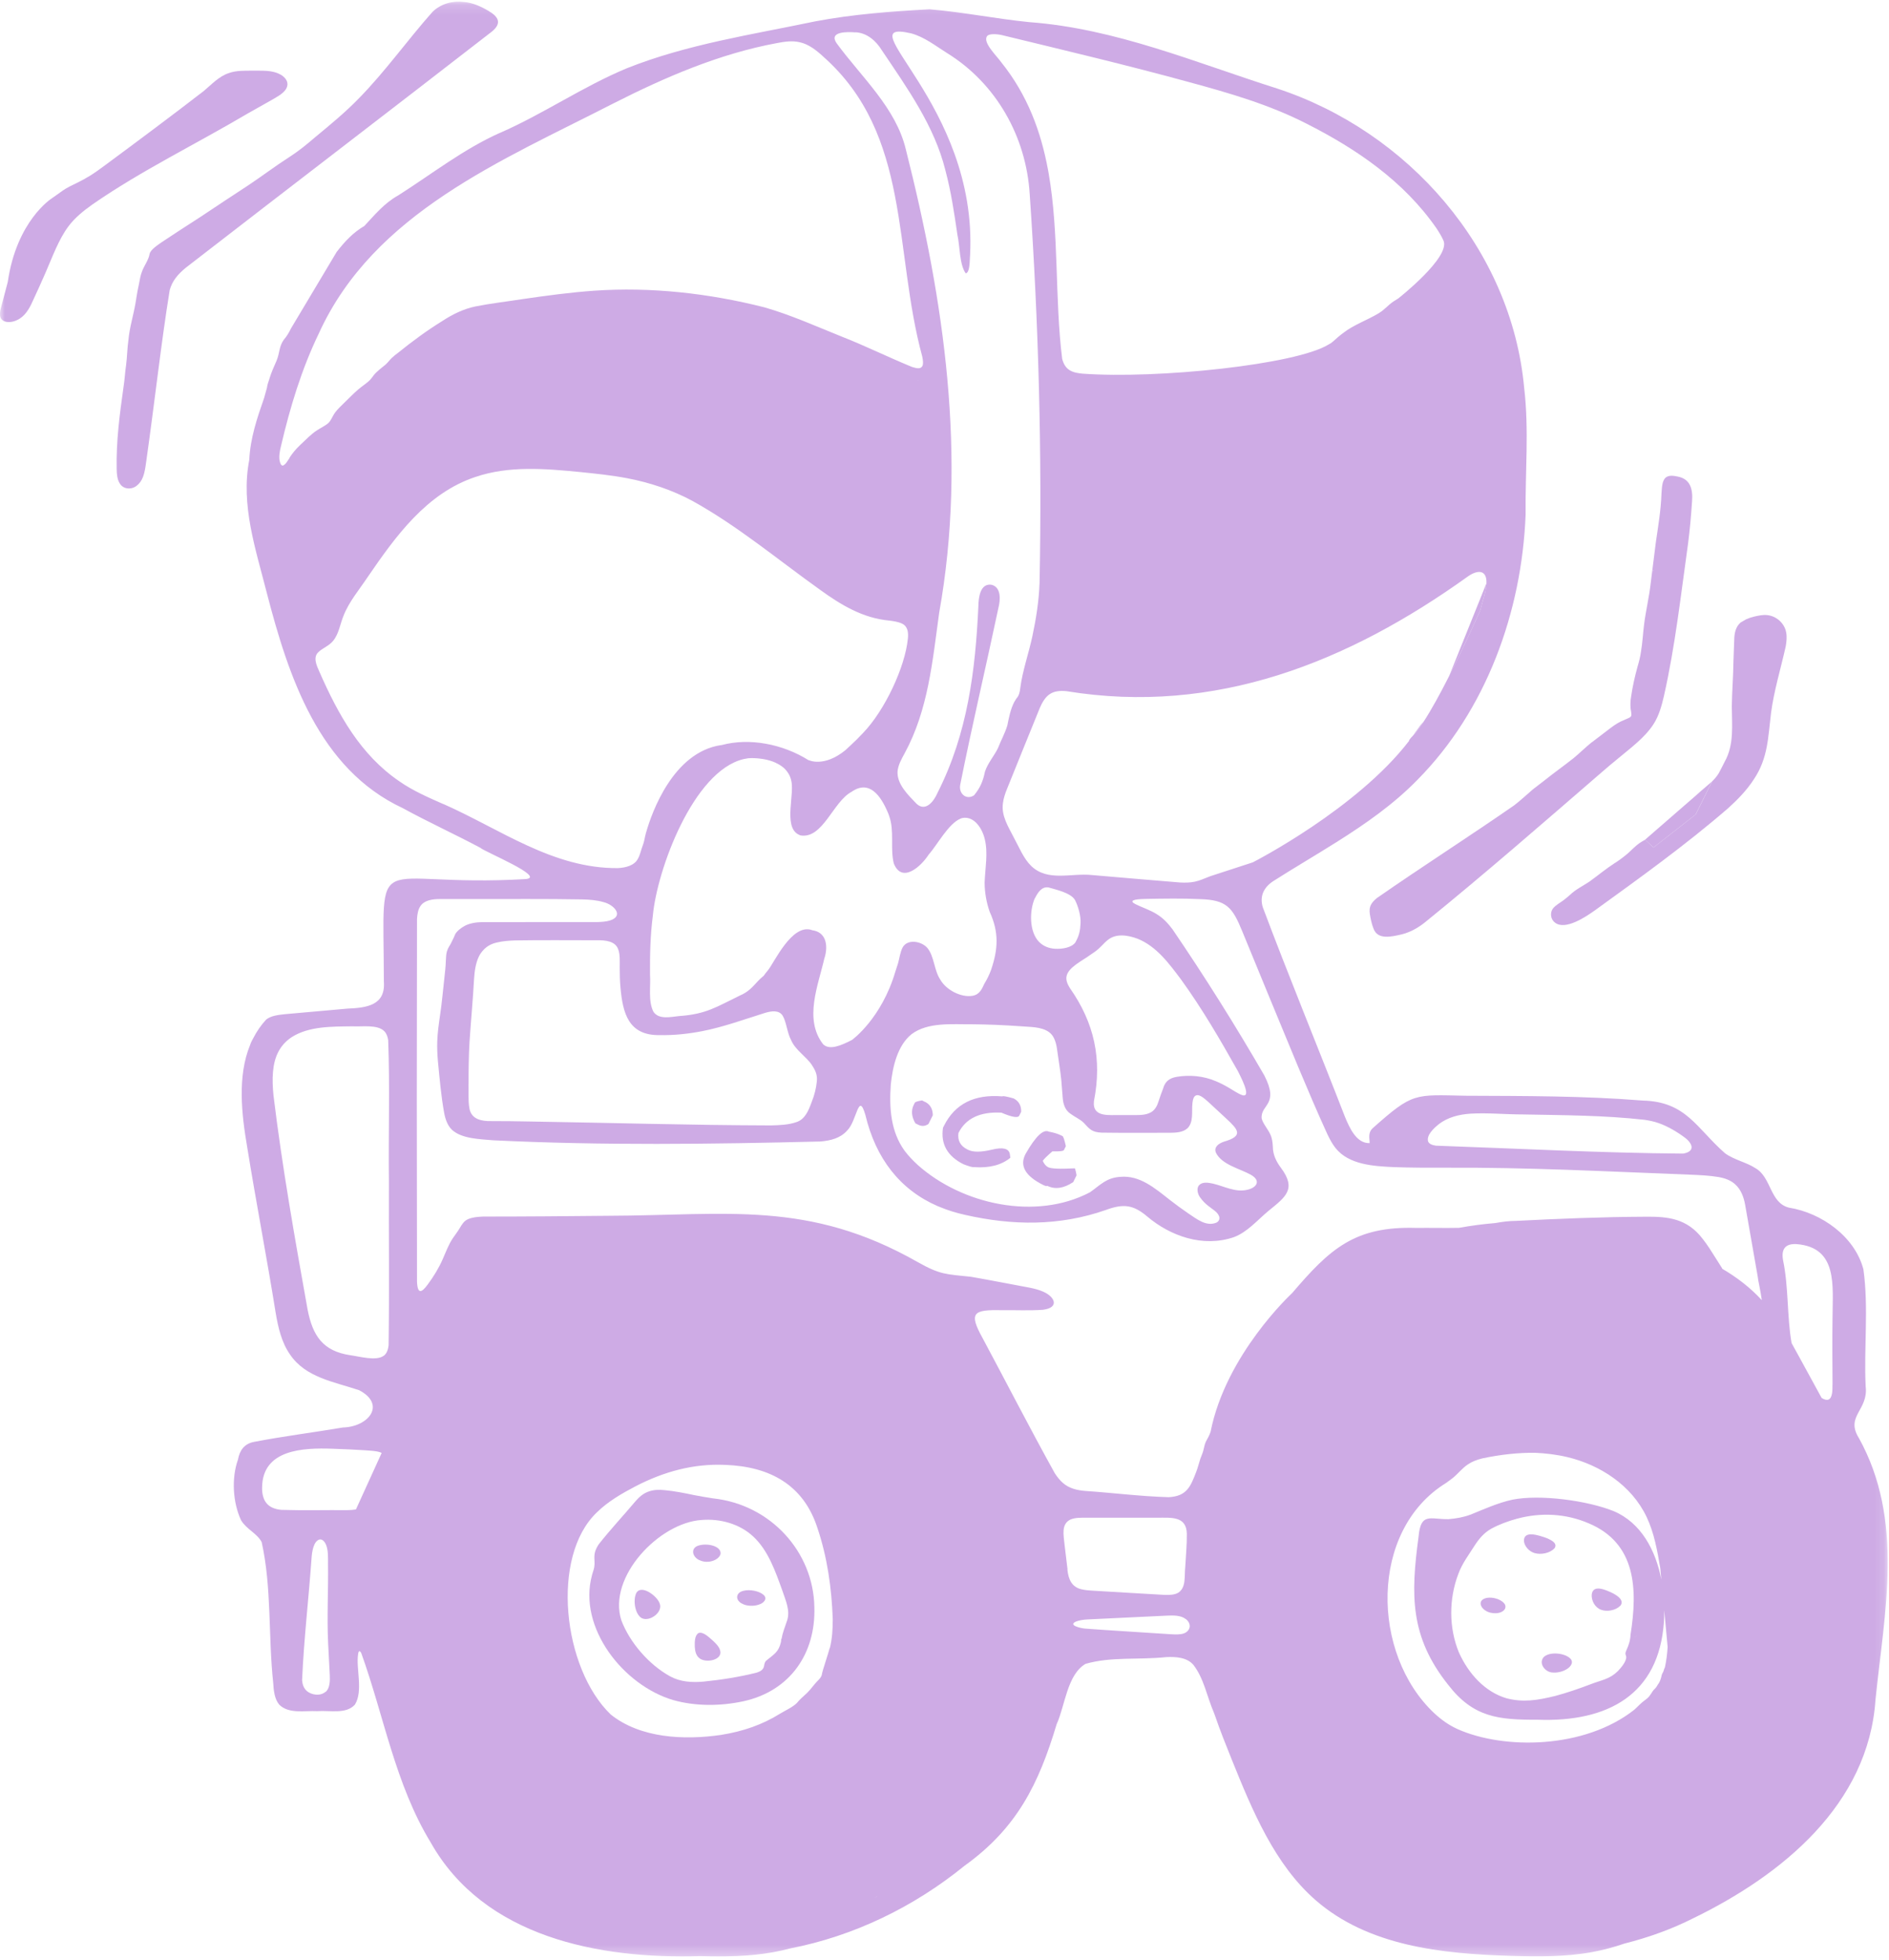 <svg xmlns="http://www.w3.org/2000/svg" fill="none" viewBox="0 0 188 195" height="195" width="188">
<mask height="195" width="189" y="0" x="-1" maskUnits="userSpaceOnUse" style="mask-type:luminance" id="mask0_153_8492">
<path fill="white" d="M187.87 0.155H-0V194.635H187.87V0.155Z"></path>
</mask>
<g mask="url(#mask0_153_8492)">
<path fill="#CEABE5" d="M119.422 145.878C119.422 145.878 119.41 145.878 119.401 145.882C119.414 145.882 119.426 145.882 119.43 145.882C119.43 145.882 119.414 145.882 119.401 145.878C119.41 145.878 119.418 145.878 119.422 145.882V145.878Z"></path>
<path fill="#CEABE5" d="M147.34 60.672C147.545 59.784 147.89 58.924 147.939 58.022L144.211 67.288C145.874 64.005 147.34 60.679 147.34 60.679V60.672Z"></path>
<path fill="#CEABE5" d="M91.371 37.855C91.371 37.855 91.376 37.889 91.376 37.906C91.376 37.895 91.376 37.86 91.376 37.849H91.371L91.342 37.877C91.342 37.877 91.348 37.849 91.376 37.855H91.371Z"></path>
<path fill="#CEABE5" d="M102.988 61.592C102.988 61.592 102.988 61.559 102.982 61.554C102.982 61.554 102.982 61.581 102.977 61.598C102.977 61.587 102.977 61.576 102.988 61.565C102.988 61.576 102.993 61.587 102.993 61.598L102.988 61.592Z"></path>
<path fill="#CEABE5" d="M102.497 63.78H102.493C102.472 63.784 102.472 63.792 102.468 63.792C102.468 63.792 102.476 63.788 102.484 63.788C102.501 63.788 102.501 63.842 102.497 63.784V63.78Z"></path>
<path fill="#CEABE5" d="M140.646 73.158C140.949 72.848 141.287 72.39 141.653 71.834C141.519 71.967 141.399 72.101 141.308 72.235C141.082 72.538 140.864 72.848 140.646 73.151V73.158Z"></path>
<path fill="#CEABE5" d="M64.235 83.029C64.256 82.946 64.284 82.848 64.319 82.722C64.319 82.722 64.312 82.736 64.305 82.743C64.27 82.848 64.256 82.939 64.228 83.029H64.235Z"></path>
<path fill="#CEABE5" d="M109.656 117.584C109.656 117.584 109.541 117.584 109.5 117.598C109.521 117.605 109.589 117.612 109.629 117.612C109.602 117.612 109.561 117.612 109.541 117.605L109.589 117.598C109.602 117.598 109.656 117.598 109.656 117.598V117.584Z"></path>
<path fill="#CEABE5" d="M48.648 1.102C47.901 0.658 47.041 0.264 46.196 0.2C45.068 0.052 43.892 0.355 43.046 1.18C40.537 3.998 38.346 7.113 35.696 9.805C34.358 11.186 32.843 12.426 31.363 13.652C30.426 14.455 29.693 15.054 28.678 15.702C27.36 16.548 26.092 17.513 24.782 18.387C23.182 19.43 21.484 20.557 19.92 21.6C18.701 22.389 17.362 23.242 16.136 24.066C15.706 24.369 14.973 24.841 14.889 25.264C14.79 25.877 14.325 26.448 14.12 27.047C13.965 27.435 13.916 27.857 13.825 28.287C13.684 28.907 13.578 29.584 13.479 30.197C13.268 31.416 12.894 32.578 12.782 33.819C12.662 34.636 12.655 35.545 12.549 36.327C12.436 37.081 12.415 37.743 12.288 38.54C11.908 41.245 11.556 43.881 11.612 46.65C11.619 47.15 11.661 47.714 11.936 48.123C12.288 48.687 13.092 48.736 13.599 48.327C13.888 48.108 14.099 47.806 14.24 47.425C14.395 47.016 14.473 46.495 14.536 46.037C15.417 39.836 16.044 34.044 16.89 28.858C17.009 28.435 17.193 28.04 17.468 27.674C17.735 27.308 18.095 26.962 18.496 26.631C29.045 18.465 38.839 10.988 48.965 3.132C49.993 2.286 49.571 1.645 48.641 1.102H48.648Z"></path>
<path fill="#CEABE5" d="M137.045 89.332C136.77 89.558 136.565 89.776 136.453 89.995C136.291 90.291 136.284 90.622 136.333 90.946C136.403 91.39 136.523 91.954 136.692 92.369C137.101 93.539 138.496 93.187 139.49 92.961C140.328 92.75 141.054 92.355 141.752 91.813C147.741 86.958 153.561 81.884 159.396 76.839C159.917 76.388 160.453 75.93 160.995 75.493C162.243 74.443 163.701 73.393 164.575 72.027C165.11 71.188 165.378 70.209 165.604 69.229C166.724 64.261 167.288 59.16 168 54.093C168.183 52.691 168.309 51.254 168.401 49.851C168.486 48.696 168.246 47.653 166.978 47.414C166.583 47.329 166.097 47.245 165.766 47.519C165.392 47.871 165.406 48.555 165.357 49.091C165.301 50.754 165.033 52.311 164.8 53.917C164.631 55.221 164.469 56.567 164.293 57.941C164.138 59.371 163.814 60.661 163.631 62.077C163.518 62.951 163.469 63.944 163.321 64.797C163.25 65.354 163.109 65.861 162.954 66.396C162.708 67.291 162.475 68.32 162.341 69.257C162.25 69.729 162.235 70.356 162.327 70.751C162.355 71.04 162.44 71.237 162.186 71.385C161.932 71.519 161.559 71.653 161.277 71.794C160.911 71.97 160.516 72.252 160.157 72.527C159.551 72.992 159.008 73.401 158.43 73.844H158.416C157.789 74.352 157.247 74.894 156.627 75.409C155.739 76.12 154.527 76.98 153.639 77.699C153.294 77.981 152.913 78.241 152.575 78.516C151.955 79.045 151.37 79.601 150.701 80.116C146.226 83.223 141.597 86.169 137.038 89.34L137.045 89.332ZM164.533 56.743C164.582 56.743 164.554 56.799 164.533 56.806H164.518C164.518 56.806 164.49 56.736 164.533 56.743Z"></path>
<path fill="#CEABE5" d="M168.755 81.03L164.562 84.314L163.731 83.539C163.533 83.651 163.329 83.764 163.139 83.898C162.787 84.145 162.413 84.532 162.033 84.878C161.631 85.223 161.194 85.554 160.75 85.843H160.736C159.771 86.47 159.066 87.076 158.171 87.717C157.558 88.126 156.804 88.492 156.269 89.014C156.071 89.19 155.888 89.345 155.677 89.507C155.303 89.803 154.824 90.028 154.535 90.409C154.239 90.839 154.331 91.487 154.768 91.797C155.796 92.572 157.791 91.233 158.707 90.585C163.216 87.323 167.747 84.074 171.954 80.438C172.933 79.558 173.849 78.62 174.561 77.514C175.963 75.414 175.963 73.343 176.259 70.94C176.541 68.755 177.224 66.536 177.725 64.295C177.802 63.823 177.852 63.365 177.767 62.914C177.647 62.231 177.147 61.639 176.513 61.364C176.111 61.181 175.66 61.145 175.216 61.216C174.737 61.293 174.244 61.406 173.8 61.603L173.236 61.928C172.736 62.35 172.602 63.006 172.595 63.71C172.567 64.415 172.539 65.126 172.518 65.796C172.504 67.269 172.376 68.784 172.355 70.256C172.362 72.081 172.609 74.075 171.651 75.774C171.453 76.147 171.249 76.591 171.059 76.922C170.841 77.275 170.615 77.528 170.368 77.761L170.396 77.733L168.769 81.016L168.755 81.03Z"></path>
<path fill="#CEABE5" d="M168.887 79.051L169.733 78.319C169.444 78.537 169.162 78.791 168.887 79.051Z"></path>
<path fill="#CEABE5" d="M27.29 9.801C27.847 9.484 28.601 9.033 28.608 8.384C28.615 8.025 28.361 7.68 27.953 7.44C27.079 6.94 26.107 7.046 25.064 7.031C24.303 7.031 23.499 7.01 22.773 7.271C21.773 7.602 21.068 8.398 20.279 9.054C17.038 11.555 13.747 14.007 10.449 16.445C9.914 16.847 9.35 17.249 8.801 17.58H8.786C8.195 17.953 7.553 18.242 6.933 18.552C6.398 18.827 6.067 19.088 5.693 19.355C5.51 19.489 5.313 19.623 5.122 19.757C5.122 19.757 1.656 21.963 0.775 28.044L0.063 30.742C0.035 30.869 0.007 30.996 -0 31.123C-0.106 32.159 1.014 32.194 1.712 31.835C2.452 31.504 2.91 30.735 3.234 30.003C3.657 29.079 4.101 28.135 4.509 27.184C5.214 25.563 5.834 23.83 6.806 22.526C7.455 21.653 8.321 20.962 9.216 20.328C14.064 16.967 19.525 14.324 24.634 11.302C25.522 10.801 26.402 10.301 27.283 9.808L27.29 9.801Z"></path>
<path fill="#CEABE5" d="M163.985 59.543V59.535C163.952 59.489 163.948 59.576 163.985 59.543Z"></path>
<path fill="#CEABE5" d="M121.052 139.917C121.052 139.917 121.065 139.937 121.069 139.942C121.077 139.942 121.077 139.946 121.069 139.942C121.06 139.933 121.044 139.917 121.044 139.921L121.052 139.917Z"></path>
<path fill="#CEABE5" d="M115.512 107.972C115.512 107.972 115.5 107.938 115.489 107.926C115.472 107.909 115.5 107.961 115.506 107.972H115.512Z"></path>
<path fill="#CEABE5" d="M70.964 149.068C70.309 148.962 69.668 148.863 69.048 148.737C68.103 148.532 67.032 148.328 66.138 148.25C65.616 148.194 65.081 148.201 64.587 148.377C64.066 148.539 63.608 148.927 63.249 149.35C62.1 150.717 60.761 152.147 59.584 153.641C59.253 154.155 59.14 154.514 59.155 155.036C59.169 155.41 59.211 155.748 59.077 156.177C59.028 156.354 58.964 156.53 58.915 156.706V156.72C57.499 161.934 62.051 167.684 67.004 169.136C69.231 169.763 71.704 169.742 73.973 169.256C78.652 168.234 81.196 164.478 81.048 159.877C80.956 154.43 76.742 149.695 70.971 149.068H70.964ZM78.307 161.293C78.151 161.808 77.898 162.364 77.799 162.984V162.998C77.799 162.998 77.792 163.034 77.785 163.055C77.785 163.041 77.771 163.034 77.764 163.027H77.757L77.729 163.337C77.489 164.372 77.067 164.542 76.235 165.232C76.129 165.352 76.087 165.493 76.059 165.648C76.01 166.071 75.763 166.254 75.312 166.402C73.585 166.839 71.768 167.121 70.02 167.297C68.857 167.402 67.702 167.325 66.694 166.775C64.608 165.627 62.685 163.435 61.839 161.202C60.444 156.882 65.623 151.471 69.844 151.217C71.662 151.069 73.607 151.597 74.96 152.859C76.453 154.24 77.172 156.333 77.849 158.207C78.194 159.25 78.694 160.264 78.307 161.307V161.293Z"></path>
<path fill="#CEABE5" d="M70.957 163.232C70.583 162.908 69.984 162.302 69.533 162.464H69.526C69.125 162.697 69.139 163.366 69.146 163.817C69.174 164.247 69.251 164.677 69.59 164.952C70.132 165.445 71.697 165.234 71.704 164.395C71.668 163.916 71.309 163.564 70.957 163.232Z"></path>
<path fill="#CEABE5" d="M63.333 158.468C62.98 159.166 63.178 160.604 63.889 160.998H63.903C64.678 161.358 66.024 160.378 65.644 159.497C65.397 158.793 63.854 157.609 63.333 158.468Z"></path>
<path fill="#CEABE5" d="M71.275 153.904C70.796 153.65 70.12 153.608 69.619 153.735C68.703 153.939 68.844 154.855 69.591 155.208H69.605C69.873 155.349 70.211 155.405 70.543 155.37C70.951 155.327 71.402 155.137 71.621 154.806C71.867 154.454 71.606 154.066 71.268 153.904H71.275Z"></path>
<path fill="#CEABE5" d="M75.967 158.651C75.566 158.292 74.621 158.095 73.994 158.264C73.261 158.426 73.128 159.131 73.804 159.518H73.818C74.269 159.8 75.03 159.821 75.538 159.631C76.01 159.49 76.439 159.039 75.967 158.644V158.651Z"></path>
<path fill="#CEABE5" d="M153.604 164.884V164.898C153.104 165.532 153.823 166.378 154.521 166.392C154.929 166.434 155.45 166.329 155.838 166.11C156.212 165.92 156.663 165.462 156.324 165.046C155.775 164.426 154.161 164.278 153.604 164.891V164.884Z"></path>
<path fill="#CEABE5" d="M160.481 158.491C159.882 158.209 158.55 157.561 158.416 158.625C158.36 159.224 158.733 159.921 159.318 160.14C159.931 160.386 160.805 160.21 161.256 159.752H161.263C161.686 159.217 160.981 158.744 160.481 158.491Z"></path>
<path fill="#CEABE5" d="M154.717 154.022C155.077 153.486 154.238 153.134 153.745 152.951C153.139 152.76 151.659 152.225 151.666 153.289C151.701 153.831 152.195 154.367 152.744 154.515C153.378 154.698 154.266 154.515 154.703 154.036H154.71L154.717 154.022Z"></path>
<path fill="#CEABE5" d="M149.01 159.075C148.552 158.899 147.833 158.864 147.502 159.188H147.495C147.164 159.547 147.481 160.012 147.833 160.224C148.362 160.604 149.475 160.625 149.785 160.047C149.989 159.554 149.426 159.23 149.01 159.068V159.075Z"></path>
<path fill="#CEABE5" d="M92.054 109.624L91.765 109.476C91.328 109.547 91.089 109.624 91.047 109.709L90.948 109.899C90.659 110.47 90.715 111.09 91.103 111.759L91.392 111.9C91.744 112.076 92.082 112.048 92.406 111.816L92.836 110.956C92.836 110.322 92.569 109.871 92.061 109.617L92.054 109.624Z"></path>
<path fill="#CEABE5" d="M100.862 109.272C100.157 109.075 99.784 109.012 99.756 109.075C96.972 108.842 95.041 109.815 93.949 111.999L93.851 112.189C93.604 113.81 94.28 115.022 95.887 115.825C96.451 116.044 96.803 116.142 96.951 116.114C98.466 116.22 99.664 115.91 100.552 115.184L100.502 114.804C100.397 114.254 99.805 114.113 98.727 114.374C97.649 114.634 96.86 114.641 96.359 114.395L96.26 114.346C95.584 114.007 95.288 113.465 95.387 112.718C96.12 111.259 97.543 110.583 99.664 110.695C100.721 111.146 101.313 111.245 101.44 110.992L101.63 110.611C101.651 109.984 101.39 109.533 100.855 109.265L100.862 109.272Z"></path>
<path fill="#CEABE5" d="M106.916 116.235C105.478 116.313 104.612 116.27 104.316 116.122C104.097 116.016 103.921 115.805 103.78 115.495C103.851 115.354 104.168 115.037 104.739 114.544C105.45 114.565 105.838 114.516 105.887 114.41L106.077 114.03C105.943 113.41 105.831 113.071 105.739 113.022L105.64 112.973C105.316 112.81 104.901 112.677 104.393 112.585C103.844 112.31 103.076 113.036 102.089 114.762L102.04 114.854C101.469 115.995 102.054 117.003 103.787 117.87C104.041 117.996 104.189 118.032 104.217 117.968C104.992 118.356 105.859 118.236 106.81 117.602L107.141 116.933C107.141 116.933 107.113 116.672 106.993 116.263L106.895 116.214L106.916 116.235Z"></path>
<path fill="#CEABE5" d="M163.723 83.538L164.562 84.313L168.754 81.03L170.382 77.746L170.354 77.774L169.727 78.317L168.888 79.05L163.723 83.538Z"></path>
<path fill="#CEABE5" d="M184.98 143.031C183.655 140.861 185.96 140.304 185.678 137.93C185.488 134.061 185.988 130.115 185.452 126.275C184.586 122.998 181.26 120.659 178.047 120.145C176.123 119.666 176.313 117.122 174.7 116.213C173.798 115.621 172.572 115.395 171.67 114.726C168.83 112.232 167.815 109.589 163.475 109.49C157.626 109.018 151.736 109.04 145.873 109.012C140.757 108.913 140.645 108.659 136.635 112.224C136.092 112.704 136.325 113.324 136.311 113.726C134.993 113.768 134.31 112.203 133.859 111.118C131.104 104.03 128.222 97.033 125.678 90.261C125.347 89.169 125.77 88.309 126.664 87.696C128.764 86.357 130.913 85.103 133.006 83.785L133.041 83.771L133.063 83.75C135.923 81.946 138.686 80.023 141.074 77.578C147.916 70.658 151.447 60.892 151.834 51.224C151.785 47.01 152.186 42.804 151.693 38.611C150.432 24.758 140.116 13.075 127.101 8.805C118.984 6.233 111.036 2.837 102.446 2.203C99.156 1.878 95.808 1.195 92.511 0.927C88.734 1.124 84.865 1.42 81.138 2.125C74.846 3.443 68.384 4.401 62.388 6.79C57.998 8.615 54.094 11.328 49.753 13.223H49.739C46.103 14.851 42.975 17.317 39.635 19.438C38.247 20.206 37.295 21.376 36.26 22.482C35.139 23.137 34.308 24.032 33.504 25.068L28.959 32.678C28.762 33.08 28.537 33.467 28.241 33.805C27.755 34.489 27.853 35.095 27.522 35.891C27.226 36.582 27.057 36.913 26.824 37.639C26.839 37.582 26.782 37.808 26.796 37.758C26.796 37.73 26.782 37.794 26.768 37.822C26.691 38.019 26.592 38.35 26.571 38.569C26.472 38.914 26.373 39.259 26.282 39.605C25.584 41.599 24.908 43.607 24.809 45.749C23.935 50.224 25.45 54.642 26.543 58.947C28.706 67.297 31.722 76.506 40.093 80.403C42.608 81.784 45.279 82.996 47.801 84.342C48.182 84.723 54.418 87.273 52.311 87.457C36.724 88.366 38.176 83.736 38.204 97.66C38.38 100.006 36.52 100.267 34.575 100.344C32.49 100.535 30.39 100.718 28.318 100.901C27.691 100.972 26.987 101.042 26.493 101.43C25.972 101.993 25.549 102.613 25.218 103.262C25.218 103.262 24.957 103.713 24.894 103.952C23.611 107.067 24.041 110.858 24.605 114.141C25.493 119.644 26.557 125.12 27.438 130.623C27.684 132.06 28.015 133.54 28.854 134.738C30.404 137.063 33.279 137.472 35.752 138.31C38.458 139.741 36.675 141.953 34.124 142.017C31.2 142.51 28.22 142.883 25.288 143.447C24.309 143.63 23.851 144.293 23.682 145.216C23.026 147.062 23.167 149.479 23.992 151.247C24.534 152.149 25.591 152.551 26.042 153.418C27.05 157.935 26.684 162.677 27.191 167.433C27.233 168.18 27.325 169.047 27.797 169.596C28.755 170.533 30.312 170.174 31.559 170.237C32.856 170.139 34.42 170.569 35.322 169.589C36.168 168.222 35.414 166.003 35.639 164.572C35.682 164.22 35.795 164.17 35.949 164.445C38.218 170.738 39.332 177.509 42.869 183.308C48.182 192.73 59.59 194.914 69.695 194.611C72.126 194.674 74.571 194.653 76.966 194.216C77.523 194.118 78.066 193.991 78.608 193.85C84.964 192.617 90.925 189.735 95.992 185.62C101.213 181.871 103.376 177.488 105.159 171.541C106.005 169.681 106.202 166.601 108.041 165.53C110.599 164.798 113.305 165.15 116.067 164.861C117.011 164.812 118.117 164.882 118.758 165.615C119.822 166.975 120.125 168.8 120.802 170.364C120.837 170.463 120.879 170.569 120.915 170.667C121.422 172.147 122.007 173.606 122.585 175.043C124.649 180.159 126.855 185.472 130.913 189.023C136.17 193.617 143.484 194.371 150.312 194.583C153.018 194.667 155.745 194.695 158.408 194.216C159.522 194.012 160.607 193.723 161.678 193.356C164.081 192.751 166.385 191.919 168.52 190.841C177.37 186.536 185.953 179.532 186.657 169.089C187.545 160.337 189.56 151.255 184.98 143.024V143.031ZM32.412 168.307H32.405C31.877 168.772 30.961 168.638 30.496 168.194C30.221 167.926 30.101 167.588 30.066 167.158C30.242 163.092 30.721 159.041 31.01 154.975C31.052 154.376 31.2 153.354 31.778 153.164C32.032 153.093 32.292 153.305 32.455 153.699C32.673 154.242 32.645 154.926 32.645 155.532C32.687 158.202 32.525 160.859 32.659 163.529C32.715 164.572 32.772 165.615 32.821 166.665C32.849 167.236 32.828 167.954 32.419 168.314L32.412 168.307ZM35.428 150.169C35.167 150.212 34.878 150.24 34.519 150.24C32.469 150.219 30.207 150.282 28.008 150.212C27.423 150.162 26.824 149.965 26.479 149.493C26.183 149.105 26.07 148.513 26.085 147.999C26.113 144.18 30.178 144.025 33.11 144.131C34.195 144.159 35.273 144.222 36.358 144.285C36.675 144.321 37.577 144.328 37.986 144.546L35.421 150.176L35.428 150.169ZM38.705 117.523C38.683 122.928 38.754 128.142 38.676 133.822C38.627 134.294 38.479 134.667 38.19 134.886H38.176C37.436 135.428 35.773 134.949 34.878 134.829C32.123 134.421 31.123 132.885 30.615 130.299C29.347 123.217 28.086 116.128 27.219 108.983C27.141 108.201 27.099 107.377 27.17 106.623C27.304 105.129 27.832 104.001 28.995 103.205C30.735 102.078 33.025 102.134 35.076 102.106C36.013 102.162 37.591 101.895 38.261 102.606C38.486 102.853 38.578 103.135 38.634 103.487C38.81 108.138 38.648 112.845 38.705 117.538V117.523ZM143.188 111.844C144.097 111.147 145.203 110.872 146.359 110.794C148.085 110.696 149.826 110.872 151.559 110.872C155.604 110.949 159.67 110.956 163.679 111.407C164.158 111.478 164.616 111.576 165.067 111.731C165.99 112.055 166.935 112.612 167.745 113.225C168.541 113.873 168.647 114.578 167.505 114.768C159.289 114.705 151.024 114.261 142.906 113.979C142.498 113.923 142.209 113.782 142.124 113.542C141.969 112.922 142.674 112.26 143.202 111.837L143.188 111.844ZM147.937 58.024C147.888 58.933 147.543 59.785 147.339 60.673C147.339 60.673 145.873 64.006 144.21 67.283C143.357 68.967 142.448 70.637 141.659 71.835C141.293 72.391 140.948 72.849 140.652 73.16C140.652 73.16 140.645 73.166 140.637 73.174C140.327 73.491 140.215 73.653 140.236 73.709C135.057 80.453 124.882 85.695 124.678 85.794C123.254 86.252 121.845 86.71 120.442 87.175C119.844 87.4 119.435 87.605 118.907 87.717C118.441 87.816 117.941 87.823 117.427 87.795C114.46 87.562 111.564 87.294 108.668 87.055C106.618 86.837 104.285 87.745 102.629 86.153C101.868 85.413 101.431 84.293 100.896 83.32C100.353 82.249 99.628 81.143 99.818 79.889C99.874 79.431 100.029 78.966 100.205 78.529C101.269 75.9 102.354 73.202 103.482 70.44C103.708 69.911 104.031 69.333 104.497 69.044C104.934 68.755 105.504 68.699 106.145 68.763C120.95 71.18 134.183 65.895 146.112 57.333C147.113 56.643 147.987 56.713 147.937 58.017V58.024ZM119.456 119.144C119.661 119.447 119.942 119.729 120.259 119.976C120.703 120.342 121.161 120.553 121.33 121.004C121.415 121.265 121.316 121.505 121.07 121.632C120.055 122.054 119.139 121.3 118.272 120.723C117.631 120.286 117.004 119.828 116.391 119.349C114.925 118.2 113.431 116.91 111.508 117.08C110.084 117.171 109.521 117.89 108.478 118.616C103.087 121.455 95.745 119.835 91.334 115.896C90.855 115.459 90.39 114.973 90.009 114.458C88.678 112.598 88.48 110.322 88.656 107.884C88.84 106.101 89.326 104.009 90.721 102.888C92.356 101.662 94.766 101.923 96.717 101.902C98.345 101.916 99.867 101.979 101.474 102.092C102.432 102.184 103.644 102.106 104.433 102.705C104.934 103.071 105.124 103.797 105.208 104.438C105.335 105.404 105.525 106.453 105.624 107.468C105.673 108.102 105.716 108.666 105.765 109.216C105.807 109.815 105.99 110.421 106.505 110.78C106.984 111.139 107.477 111.33 107.858 111.703C108.436 112.33 108.668 112.647 109.654 112.683C111.902 112.718 114.15 112.683 116.447 112.697C117.039 112.69 117.744 112.655 118.174 112.253H118.181C118.815 111.612 118.582 110.569 118.674 109.779C118.702 109.54 118.73 109.272 118.885 109.082C119.273 108.673 119.928 109.357 120.259 109.632C120.851 110.181 121.429 110.717 122.007 111.252C123.226 112.38 123.811 113.007 121.802 113.584C121.288 113.761 120.781 114.113 121.013 114.677C121.598 115.875 123.374 116.255 124.48 116.868C125.551 117.474 125.051 118.172 124.121 118.369C122.958 118.651 121.824 118.01 120.724 117.756C120.287 117.664 119.703 117.552 119.372 117.883C119.047 118.165 119.174 118.785 119.456 119.151V119.144ZM46.632 107.863C46.632 106.454 46.646 105.051 46.73 103.642C46.864 101.556 47.069 99.471 47.181 97.378C47.231 96.582 47.351 95.806 47.654 95.172C47.773 94.919 47.935 94.7 48.126 94.496C48.45 94.151 48.88 93.89 49.471 93.763C50.049 93.622 50.683 93.58 51.289 93.559C53.988 93.516 56.673 93.545 59.414 93.545C60.217 93.531 61.26 93.608 61.535 94.475C61.718 94.947 61.676 95.68 61.676 96.286C61.676 96.927 61.69 97.582 61.753 98.273C61.986 100.795 62.542 103.022 65.643 102.98C67.073 103.008 68.525 102.853 69.927 102.578C72.006 102.17 74.07 101.416 76.142 100.767C76.762 100.584 77.537 100.457 77.904 101.063C78.256 101.648 78.347 102.768 78.735 103.48C79.172 104.495 80.229 105.087 80.821 105.981V105.996C81.173 106.503 81.363 106.996 81.293 107.588C81.229 108.243 81.067 108.934 80.772 109.66C80.461 110.505 80.109 111.379 79.228 111.647C78.467 111.907 77.579 111.943 76.727 111.964C68.757 111.943 60.795 111.703 52.826 111.576C51.501 111.548 50.204 111.534 48.88 111.534C47.935 111.555 46.921 111.358 46.723 110.294C46.575 109.505 46.653 108.645 46.625 107.849L46.632 107.863ZM82.061 95.306C82.449 94.038 82.202 92.713 80.821 92.544C80.807 92.544 80.8 92.53 80.786 92.523C78.791 91.854 77.03 95.828 76.431 96.525C76.269 96.716 76.121 96.913 75.987 97.103C75.987 97.103 75.973 97.103 75.966 97.11C75.754 97.279 75.578 97.455 75.416 97.625C75.289 97.758 75.17 97.892 75.043 98.026C74.789 98.294 74.521 98.555 74.148 98.78C74.014 98.865 73.866 98.942 73.697 99.013C71.365 100.14 70.308 100.901 67.588 101.084C66.742 101.169 65.579 101.465 65.03 100.654C64.487 99.576 64.776 98.111 64.692 96.948C64.677 94.968 64.72 93.051 64.973 91.093C65.389 86.548 68.983 76.725 74 75.52C74.155 75.485 74.31 75.457 74.465 75.436C74.832 75.407 75.233 75.421 75.635 75.471C76.079 75.52 76.522 75.619 76.938 75.774C77.037 75.809 77.129 75.851 77.22 75.894C77.241 75.915 77.276 75.936 77.326 75.95C77.608 76.091 77.875 76.267 78.094 76.478C78.39 76.774 78.615 77.134 78.728 77.578C79.13 78.923 77.96 82.137 79.404 82.989C79.482 83.031 79.559 83.074 79.644 83.109C81.885 83.511 82.907 79.755 84.739 78.783C86.535 77.521 87.67 79.212 88.353 80.812C88.41 80.925 88.445 81.044 88.487 81.164C89.037 82.665 88.579 84.391 88.952 85.899C89.77 87.943 91.679 86.181 92.412 85.04C93.307 84.025 94.385 81.946 95.59 81.446C95.66 81.418 95.731 81.39 95.808 81.376C96.985 81.178 97.781 82.468 98.014 83.511C98.345 84.871 98.049 86.35 97.993 87.795C97.993 88.774 98.176 89.81 98.5 90.719C99.43 92.755 99.339 94.411 98.641 96.476C98.451 96.998 98.239 97.42 97.965 97.871C97.711 98.428 97.471 98.956 96.781 99.069C95.653 99.259 94.167 98.491 93.582 97.462C92.962 96.546 92.983 95.13 92.292 94.306C91.7 93.622 90.298 93.383 89.826 94.27C89.601 94.7 89.516 95.327 89.382 95.821C89.305 96.046 89.213 96.321 89.108 96.666C87.733 101.324 84.844 103.424 84.795 103.459C83.703 104.023 82.554 104.509 81.92 103.889C79.975 101.394 81.448 97.991 82.054 95.299L82.061 95.306ZM91.813 81.115C91.813 81.115 91.813 81.094 91.813 81.08C91.813 81.094 91.82 81.101 91.834 81.087C91.827 81.094 91.813 81.108 91.806 81.115H91.813ZM103.01 89.352C103.292 88.774 103.693 88.182 104.349 88.288C105.06 88.499 106.568 88.817 106.984 89.535C107.294 90.12 107.583 91.128 107.541 91.847C107.505 92.593 107.4 93.087 107.047 93.714V93.728C106.667 94.291 105.702 94.425 105.018 94.39C104.391 94.355 103.827 94.137 103.397 93.693C102.418 92.671 102.446 90.585 102.996 89.345L103.01 89.352ZM123.642 108.955C123.198 108.807 122.719 108.455 122.282 108.208C121.859 107.961 121.429 107.736 120.978 107.553C119.78 107.046 118.413 106.912 117.117 107.13C116.391 107.257 115.982 107.567 115.771 108.243V108.258C115.623 108.631 115.433 109.159 115.299 109.582C115.172 109.998 114.961 110.407 114.58 110.639C113.96 111.006 113.241 110.921 112.445 110.935H111.607C110.479 110.893 108.689 111.245 108.873 109.547C109.697 105.368 108.908 101.761 106.484 98.308C106.265 97.963 106.075 97.554 106.139 97.166C106.279 96.236 107.745 95.574 108.513 94.996C108.654 94.897 108.795 94.806 108.936 94.707C109.507 94.313 109.81 93.862 110.232 93.531C111.064 92.833 112.248 93.03 113.213 93.39C115.108 94.151 116.356 95.87 117.547 97.455C119.646 100.351 121.45 103.459 123.205 106.573C123.374 106.94 124.649 109.251 123.635 108.955H123.642ZM98.225 3.612C98.415 3.309 99.296 3.386 99.768 3.506C105.983 5.014 112.205 6.487 118.371 8.178C122.345 9.256 126.333 10.412 130.012 12.293C135.021 14.823 139.707 18.029 142.949 22.693C143.223 23.109 143.491 23.539 143.668 23.955C144.344 25.618 139.172 29.683 139.172 29.683C139.003 29.782 138.834 29.895 138.672 30C138.115 30.374 137.875 30.754 137.206 31.17C136.092 31.84 134.712 32.319 133.697 33.115C133.337 33.369 132.886 33.777 132.668 33.975C132.527 34.102 132.393 34.193 132.217 34.278C128.962 36.279 115.193 37.716 107.738 37.174C107.287 37.131 106.822 37.061 106.442 36.821C106.068 36.589 105.836 36.194 105.709 35.687C104.962 29.655 105.413 23.271 104.37 17.275C104.349 17.141 104.32 17.014 104.299 16.88C103.595 13.089 102.27 9.453 99.628 6.17C99.219 5.585 97.796 4.239 98.225 3.619V3.612ZM85.147 3.21C86.296 3.274 87.198 4.07 87.775 5.021C90.284 8.756 92.997 12.525 94.089 16.944C94.653 19.05 94.97 21.207 95.287 23.37C95.541 24.49 95.477 26.301 96.111 27.196C96.562 27.119 96.499 25.773 96.548 25.329C97.295 10.355 84.076 1.808 90.665 3.316C91.989 3.668 93.089 4.549 94.237 5.268C99.141 8.291 102.129 13.589 102.481 19.318C103.369 32.178 103.714 45.087 103.461 57.975C103.397 59.793 103.116 61.561 102.742 63.316C102.39 64.965 101.763 66.74 101.544 68.424C101.495 68.847 101.431 69.2 101.136 69.516C101.136 69.516 101.093 69.594 101.058 69.65C101.002 69.742 100.945 69.834 100.945 69.834C100.572 70.538 100.403 71.433 100.255 72.166C100.015 72.969 99.614 73.667 99.311 74.449C98.937 75.21 98.296 75.936 98.028 76.767C97.824 77.761 97.535 78.395 96.943 79.121C96.189 79.628 95.379 78.966 95.569 78.05C96.732 72.222 98.106 66.43 99.36 60.504C99.571 59.687 99.663 58.397 98.655 58.172C97.563 58.031 97.387 59.419 97.373 60.265C97.077 66.684 96.309 72.962 93.307 78.874C92.941 79.727 92.116 80.791 91.228 79.973C90.369 79.086 89.269 78.022 89.326 76.767C89.375 76.119 89.728 75.506 90.037 74.935C92.377 70.63 92.8 65.817 93.469 60.969C96.259 45.432 93.962 29.909 90.15 14.858C89.164 10.736 85.789 7.734 83.273 4.316C82.427 3.119 84.33 3.154 85.147 3.224V3.21ZM91.334 37.885C91.334 37.885 91.355 37.843 91.369 37.85H91.376C91.376 37.85 91.376 37.907 91.376 37.92C91.376 37.899 91.376 37.892 91.369 37.857C91.369 37.857 91.334 37.885 91.327 37.885H91.334ZM28.826 45.552C28.621 45.82 28.473 46.186 28.156 46.32C27.966 46.327 27.895 46.108 27.832 45.848C27.741 45.397 27.853 44.819 27.973 44.347C28.875 40.492 30.017 36.723 31.729 33.178C37.197 21.157 50.014 15.957 61.042 10.292C66.228 7.663 71.611 5.338 77.354 4.281C78.094 4.14 78.862 4.028 79.595 4.204C80.461 4.387 81.265 5.007 81.927 5.627C90.714 13.399 88.903 24.892 91.785 35.468C91.869 35.87 91.898 36.201 91.806 36.399C91.651 36.716 91.299 36.673 90.777 36.511C88.29 35.489 86.099 34.397 83.773 33.488C81.265 32.481 78.665 31.311 76.058 30.571C70.547 29.176 64.783 28.528 59.125 28.922C56.75 29.091 54.39 29.409 52.029 29.754C50.458 30 48.873 30.177 47.315 30.487C46.103 30.74 45.018 31.283 43.996 31.952C42.51 32.868 40.995 33.982 39.621 35.095C39.395 35.264 39.191 35.419 38.993 35.609C38.768 35.828 38.613 36.053 38.388 36.258C38.014 36.568 37.528 36.927 37.218 37.3C37.049 37.519 36.901 37.751 36.682 37.935C36.4 38.188 36.055 38.407 35.654 38.745C35.217 39.118 34.787 39.562 34.357 39.978C34.026 40.309 33.603 40.697 33.37 41.014C33.068 41.423 32.969 41.817 32.673 42.092C32.363 42.367 31.884 42.585 31.517 42.832C30.947 43.205 30.397 43.783 29.869 44.276C29.424 44.699 29.1 45.094 28.804 45.552H28.826ZM44.102 79.987C42.651 79.346 41.072 78.663 39.74 77.726C35.886 75.104 33.666 71.102 31.785 66.825C31.51 66.205 31.116 65.38 31.707 64.859C32.067 64.507 32.736 64.26 33.152 63.76C33.73 63.048 33.843 62.104 34.181 61.279C34.709 59.898 35.752 58.672 36.591 57.411C39.367 53.359 42.453 49.068 47.308 47.454C50.655 46.313 54.256 46.623 57.723 46.961C59.301 47.123 60.844 47.278 62.402 47.574C64.685 48.011 66.918 48.751 68.941 49.85C73.436 52.337 77.446 55.706 81.631 58.686C83.689 60.18 85.894 61.505 88.494 61.737C88.931 61.794 89.41 61.864 89.77 62.04C90.355 62.308 90.418 62.949 90.355 63.527C90.08 66.374 88.05 70.679 85.908 72.906C85.697 73.131 85.486 73.35 85.274 73.561C85.218 73.611 85.161 73.667 85.098 73.73C84.95 73.871 84.802 74.019 84.647 74.16C84.499 74.301 84.316 74.456 84.147 74.625C81.983 76.387 80.483 75.619 80.483 75.619L80.497 75.647C77.911 74.012 74.578 73.378 71.823 74.125C71.808 74.125 71.794 74.125 71.78 74.125C66.968 74.823 64.854 80.911 64.332 82.722C64.297 82.848 64.269 82.954 64.248 83.031C64.219 83.137 64.205 83.201 64.198 83.222V83.229C64.142 83.511 64.093 83.785 63.966 84.117C63.797 84.554 63.712 85.047 63.48 85.448C63.127 86.111 62.275 86.322 61.507 86.365C55.038 86.428 49.782 82.482 44.123 79.987H44.102ZM82.575 163.952C82.47 164.382 81.821 166.341 81.814 166.475C81.814 166.51 81.814 166.538 81.8 166.566C81.793 166.566 81.786 166.566 81.779 166.573C81.779 166.573 81.779 166.573 81.8 166.573C81.751 166.827 81.596 167.01 81.293 167.306C80.948 167.672 80.708 168.039 80.363 168.384C80.314 168.434 80.264 168.483 80.215 168.525C79.876 168.842 79.581 169.082 79.306 169.427C78.883 169.85 78.171 170.16 77.629 170.491C75.895 171.569 74.007 172.238 71.773 172.598C68.081 173.14 63.726 172.929 60.781 170.569C56.011 165.981 54.77 154.869 59.4 150.465C60.506 149.373 61.894 148.577 63.268 147.858C66.045 146.421 69.011 145.589 72.189 145.737C76.6 145.899 79.961 147.71 81.349 152.001C82.336 154.919 82.773 158.019 82.878 161.091C82.878 162.12 82.822 163.022 82.589 163.966L82.575 163.952ZM87.289 188.678C87.219 188.72 87.141 188.769 87.099 188.783C87.071 188.797 87.05 188.797 87.043 188.791C87.05 188.791 87.064 188.791 87.092 188.783C87.149 188.762 87.275 188.678 87.353 188.628C87.332 188.642 87.311 188.657 87.282 188.678H87.289ZM106.244 156.13C106.145 155.341 106.054 154.517 105.948 153.678C105.857 152.727 105.582 151.607 106.561 151.163C107.033 150.973 107.569 150.994 108.083 150.994H115.122C116.532 150.994 118.082 150.796 118.117 152.586V152.6C118.131 153.685 118.019 154.778 117.962 155.863C117.856 156.828 118.068 157.92 117.272 158.449C116.933 158.66 116.405 158.688 115.961 158.674C113.516 158.54 111.099 158.385 108.647 158.244C108.33 158.223 107.985 158.195 107.689 158.125C106.653 157.913 106.329 157.11 106.23 156.138L106.244 156.13ZM117.469 162.578C117.18 162.62 116.828 162.606 116.518 162.585C113.629 162.388 110.803 162.233 107.971 162.021C107.576 161.986 106.209 161.69 107.118 161.31C107.414 161.197 107.879 161.126 108.245 161.112C110.867 160.986 113.502 160.859 116.179 160.732C116.793 160.704 117.525 160.697 118.012 161.077H118.026C118.751 161.669 118.364 162.501 117.476 162.578H117.469ZM119.372 145.885C119.372 145.885 119.379 145.885 119.386 145.885C119.386 145.885 119.386 145.885 119.379 145.885H119.372ZM119.449 145.878C119.449 145.878 119.421 145.878 119.4 145.878C119.414 145.878 119.428 145.878 119.435 145.871C119.428 145.871 119.414 145.864 119.4 145.864C119.421 145.864 119.442 145.864 119.449 145.871V145.878ZM165.68 165.911C165.68 165.911 165.68 165.911 165.68 165.918C165.603 166.031 165.575 166.291 165.49 166.397C165.349 166.623 165.377 166.742 165.3 166.968C165.236 167.172 165.201 167.264 165.11 167.426C164.976 167.595 164.856 167.87 164.715 167.99C164.482 168.187 164.412 168.398 164.215 168.652C164.095 168.863 163.841 169.047 163.623 169.209C163.292 169.448 162.967 169.815 162.65 170.097C157.683 174.014 149.664 174.078 145.056 172.02C144.182 171.618 143.484 171.125 142.744 170.442C136.459 164.551 136.248 152.255 143.921 147.534C144.14 147.372 144.372 147.21 144.576 147.048C145.168 146.562 145.521 146.061 146.112 145.674C146.479 145.427 146.937 145.237 147.529 145.089C149.396 144.694 151.144 144.518 152.757 144.532C153.842 144.582 154.92 144.708 155.985 144.962C159.247 145.737 162.382 147.767 163.876 150.916C164.63 152.502 164.941 154.27 165.236 156.011L165.342 157.152C164.778 154.221 163.327 151.494 160.6 150.338C157.993 149.288 153.293 148.647 150.523 149.197C149.093 149.507 147.677 150.148 146.345 150.691H146.331C145.633 150.951 144.929 151.071 144.175 151.135C142.357 151.177 141.398 150.409 141.18 152.882C140.398 158.667 140.306 162.818 144.132 167.623C146.634 170.864 149.142 171.104 153.004 171.09C160.05 171.351 165.095 168.567 165.596 161.387C165.624 161 165.631 160.598 165.631 160.196L165.969 163.853C165.927 164.537 165.842 165.227 165.694 165.897L165.68 165.911ZM162.918 162.754C162.918 162.754 162.96 162.726 162.953 162.712C162.953 162.712 162.953 162.726 162.932 162.74C162.925 162.74 162.918 162.747 162.911 162.754C162.876 162.775 162.791 162.81 162.714 162.846C162.7 162.846 162.679 162.86 162.664 162.86C162.749 162.824 162.876 162.775 162.911 162.747L162.918 162.754ZM162.812 162.719C162.812 162.719 162.883 162.705 162.897 162.705C162.883 162.705 162.848 162.705 162.812 162.719ZM162.657 162.747C162.657 162.747 162.622 162.747 162.608 162.754C162.622 162.754 162.636 162.754 162.657 162.747ZM161.805 164.671C161.819 164.727 161.84 164.776 161.847 164.84C161.875 165.305 161.305 165.953 160.973 166.298H160.959C160.198 167.06 159.331 167.158 158.303 167.56C157.175 167.99 155.977 168.405 154.787 168.723C152.933 169.18 151.58 169.371 149.953 168.962C147.804 168.335 146.148 166.524 145.189 164.382C144.182 161.93 144.196 159.048 145.14 156.581C145.521 155.532 146.19 154.672 146.768 153.749C147.212 153.072 147.684 152.502 148.417 152.086C149.22 151.649 150.115 151.325 150.974 151.092C153.349 150.451 155.836 150.571 158.113 151.55C162.848 153.538 162.989 158.118 162.277 162.627C162.249 163.226 162.101 163.649 161.875 164.156C161.762 164.417 161.741 164.502 161.805 164.678V164.671ZM142.258 153.221C142.258 153.221 142.258 153.213 142.258 153.206C142.258 153.206 142.258 153.213 142.258 153.221C142.258 153.221 142.258 153.206 142.272 153.192C142.265 153.199 142.251 153.213 142.258 153.221ZM141.483 155.13C141.483 155.13 141.483 155.13 141.469 155.13C141.476 155.13 141.483 155.13 141.483 155.13ZM141.42 155.137C141.412 155.137 141.406 155.137 141.406 155.137C141.406 155.137 141.42 155.137 141.427 155.137H141.42ZM166.307 164.326C166.307 164.326 166.307 164.326 166.321 164.318C166.336 164.318 166.35 164.304 166.35 164.29C166.35 164.29 166.329 164.276 166.315 164.276C166.329 164.276 166.343 164.276 166.35 164.276C166.35 164.276 166.315 164.311 166.307 164.318V164.326ZM166.3 164.283C166.307 164.283 166.321 164.283 166.336 164.29C166.321 164.29 166.307 164.283 166.3 164.283ZM171.409 126.205L170.754 125.169C170.338 124.506 169.922 123.83 169.429 123.217C167.907 121.237 166.033 121.018 163.75 121.047C159.458 121.068 155.153 121.244 150.869 121.462C150.164 121.462 149.488 121.561 148.825 121.674C148.811 121.674 148.797 121.674 148.776 121.681C147.578 121.78 146.387 121.941 145.203 122.153C145.197 122.153 145.182 122.153 145.175 122.153C143.801 122.181 142.441 122.146 140.934 122.16C134.81 121.977 132.344 124.26 128.588 128.657C128.518 128.72 121.993 134.759 120.478 142.461C120.414 142.63 120.344 142.806 120.252 142.982C120.147 143.179 120.027 143.37 119.949 143.581C119.858 143.835 119.822 144.095 119.745 144.356C119.675 144.617 119.555 144.856 119.463 145.124C119.315 145.568 119.224 145.991 119.047 146.442C118.477 147.914 118.11 148.852 116.313 148.95C113.537 148.873 110.585 148.499 108.013 148.33C107.21 148.267 106.399 148.076 105.786 147.534C105.483 147.273 105.222 146.942 104.976 146.568C102.425 141.967 100.107 137.437 97.796 133.131C96.372 130.573 96.88 130.285 99.698 130.348C101.058 130.327 102.439 130.404 103.799 130.306C105.462 130.094 105.004 129.009 103.799 128.495C103.405 128.319 102.954 128.206 102.51 128.114C100.572 127.755 98.606 127.367 96.626 127.022C94.146 126.761 93.575 126.825 91.341 125.563C80.44 119.37 72.365 120.92 60.506 120.955C56.363 120.997 52.22 121.032 48.076 121.032C47.47 121.061 47.033 121.103 46.59 121.286C46.174 121.469 45.983 121.794 45.737 122.209C45.532 122.555 45.272 122.879 45.046 123.217C44.617 123.872 44.356 124.605 44.039 125.317C43.679 126.141 43.137 127.029 42.559 127.804C41.981 128.586 41.558 128.819 41.502 127.508C41.474 115.297 41.474 103.311 41.502 91.417C41.53 90.909 41.622 90.465 41.84 90.148C42.228 89.549 43.074 89.437 43.799 89.444C44.913 89.444 46.054 89.444 47.174 89.444C50.782 89.451 54.319 89.415 57.913 89.479C58.639 89.493 59.4 89.549 60.083 89.754C61.105 90.007 62.127 91.114 60.718 91.572C60.309 91.699 59.872 91.72 59.442 91.734C55.708 91.741 51.895 91.727 47.985 91.741C47.4 91.741 46.745 91.854 46.286 92.093C45.899 92.29 45.413 92.671 45.279 92.995C45.159 93.319 44.99 93.608 44.856 93.897C44.786 94.045 44.588 94.278 44.475 94.665C44.405 94.926 44.384 95.25 44.37 95.623C44.356 96.138 44.292 96.687 44.236 97.202C44.088 98.47 43.989 99.724 43.799 100.979C43.672 101.852 43.546 102.726 43.517 103.607C43.496 104.255 43.525 104.904 43.581 105.552C43.75 107.292 43.898 109.033 44.208 110.738C44.328 111.358 44.539 111.985 44.997 112.415C45.983 113.303 47.759 113.324 49.077 113.444C59.928 113.972 70.801 113.831 81.666 113.563C82.688 113.472 83.639 113.232 84.309 112.478C85.288 111.534 85.429 108.546 86.12 110.9C87.155 115.255 89.572 118.369 93.328 119.997C93.398 120.025 93.469 120.053 93.54 120.081C94.322 120.406 95.153 120.666 96.048 120.863C100.72 121.927 105.42 122.005 110.077 120.37C111.797 119.736 112.79 119.842 114.193 121.04C116.504 122.984 119.731 124.126 122.796 123.083C124.156 122.569 125.121 121.399 126.249 120.462C127.961 119.074 129.053 118.292 127.489 116.192C127.017 115.564 126.686 114.874 126.679 114.106C126.658 113.69 126.615 113.275 126.439 112.887C126.192 112.323 125.685 111.788 125.565 111.266C125.446 109.85 127.348 109.956 125.833 106.996C122.972 102.05 119.914 97.18 116.701 92.466C116.25 91.861 115.764 91.339 115.13 90.952C114.516 90.55 113.516 90.219 113.023 89.958C112.91 89.895 112.804 89.845 112.727 89.754C112.501 89.43 113.847 89.444 114.08 89.43C115.855 89.401 117.638 89.366 119.4 89.451C122.084 89.521 122.655 90.268 123.627 92.636C125.481 97.138 127.32 101.634 129.194 106.13C130.138 108.377 131.09 110.625 132.104 112.838C132.337 113.317 132.583 113.796 132.915 114.212C134.239 115.889 136.748 116.023 138.749 116.114C140.44 116.171 142.131 116.178 143.822 116.171C151.933 116.121 160.036 116.551 168.132 116.861C169.112 116.903 170.084 116.939 171.043 117.101C171.684 117.213 172.262 117.432 172.684 117.82C173.255 118.32 173.544 119.088 173.678 119.835C174.101 122.195 174.509 124.612 174.939 127.029C174.946 127.283 175.214 128.375 175.341 129.347C174.185 128.086 172.839 127.064 171.381 126.212L171.409 126.205ZM182.373 137.754C182.373 138.219 182.401 139.092 181.957 139.248H181.95C181.781 139.304 181.556 139.24 181.295 139.078C180.534 137.69 179.78 136.302 179.019 134.914C178.78 134.477 178.54 134.04 178.3 133.61C178.3 133.61 178.3 133.603 178.3 133.596C177.842 130.961 178.012 128.037 177.462 125.408C177.258 124.316 177.631 123.703 178.808 123.774C182.93 124.098 182.387 127.938 182.38 131.052C182.345 133.307 182.366 135.583 182.38 137.761L182.373 137.754Z"></path>
</g>
</svg>
